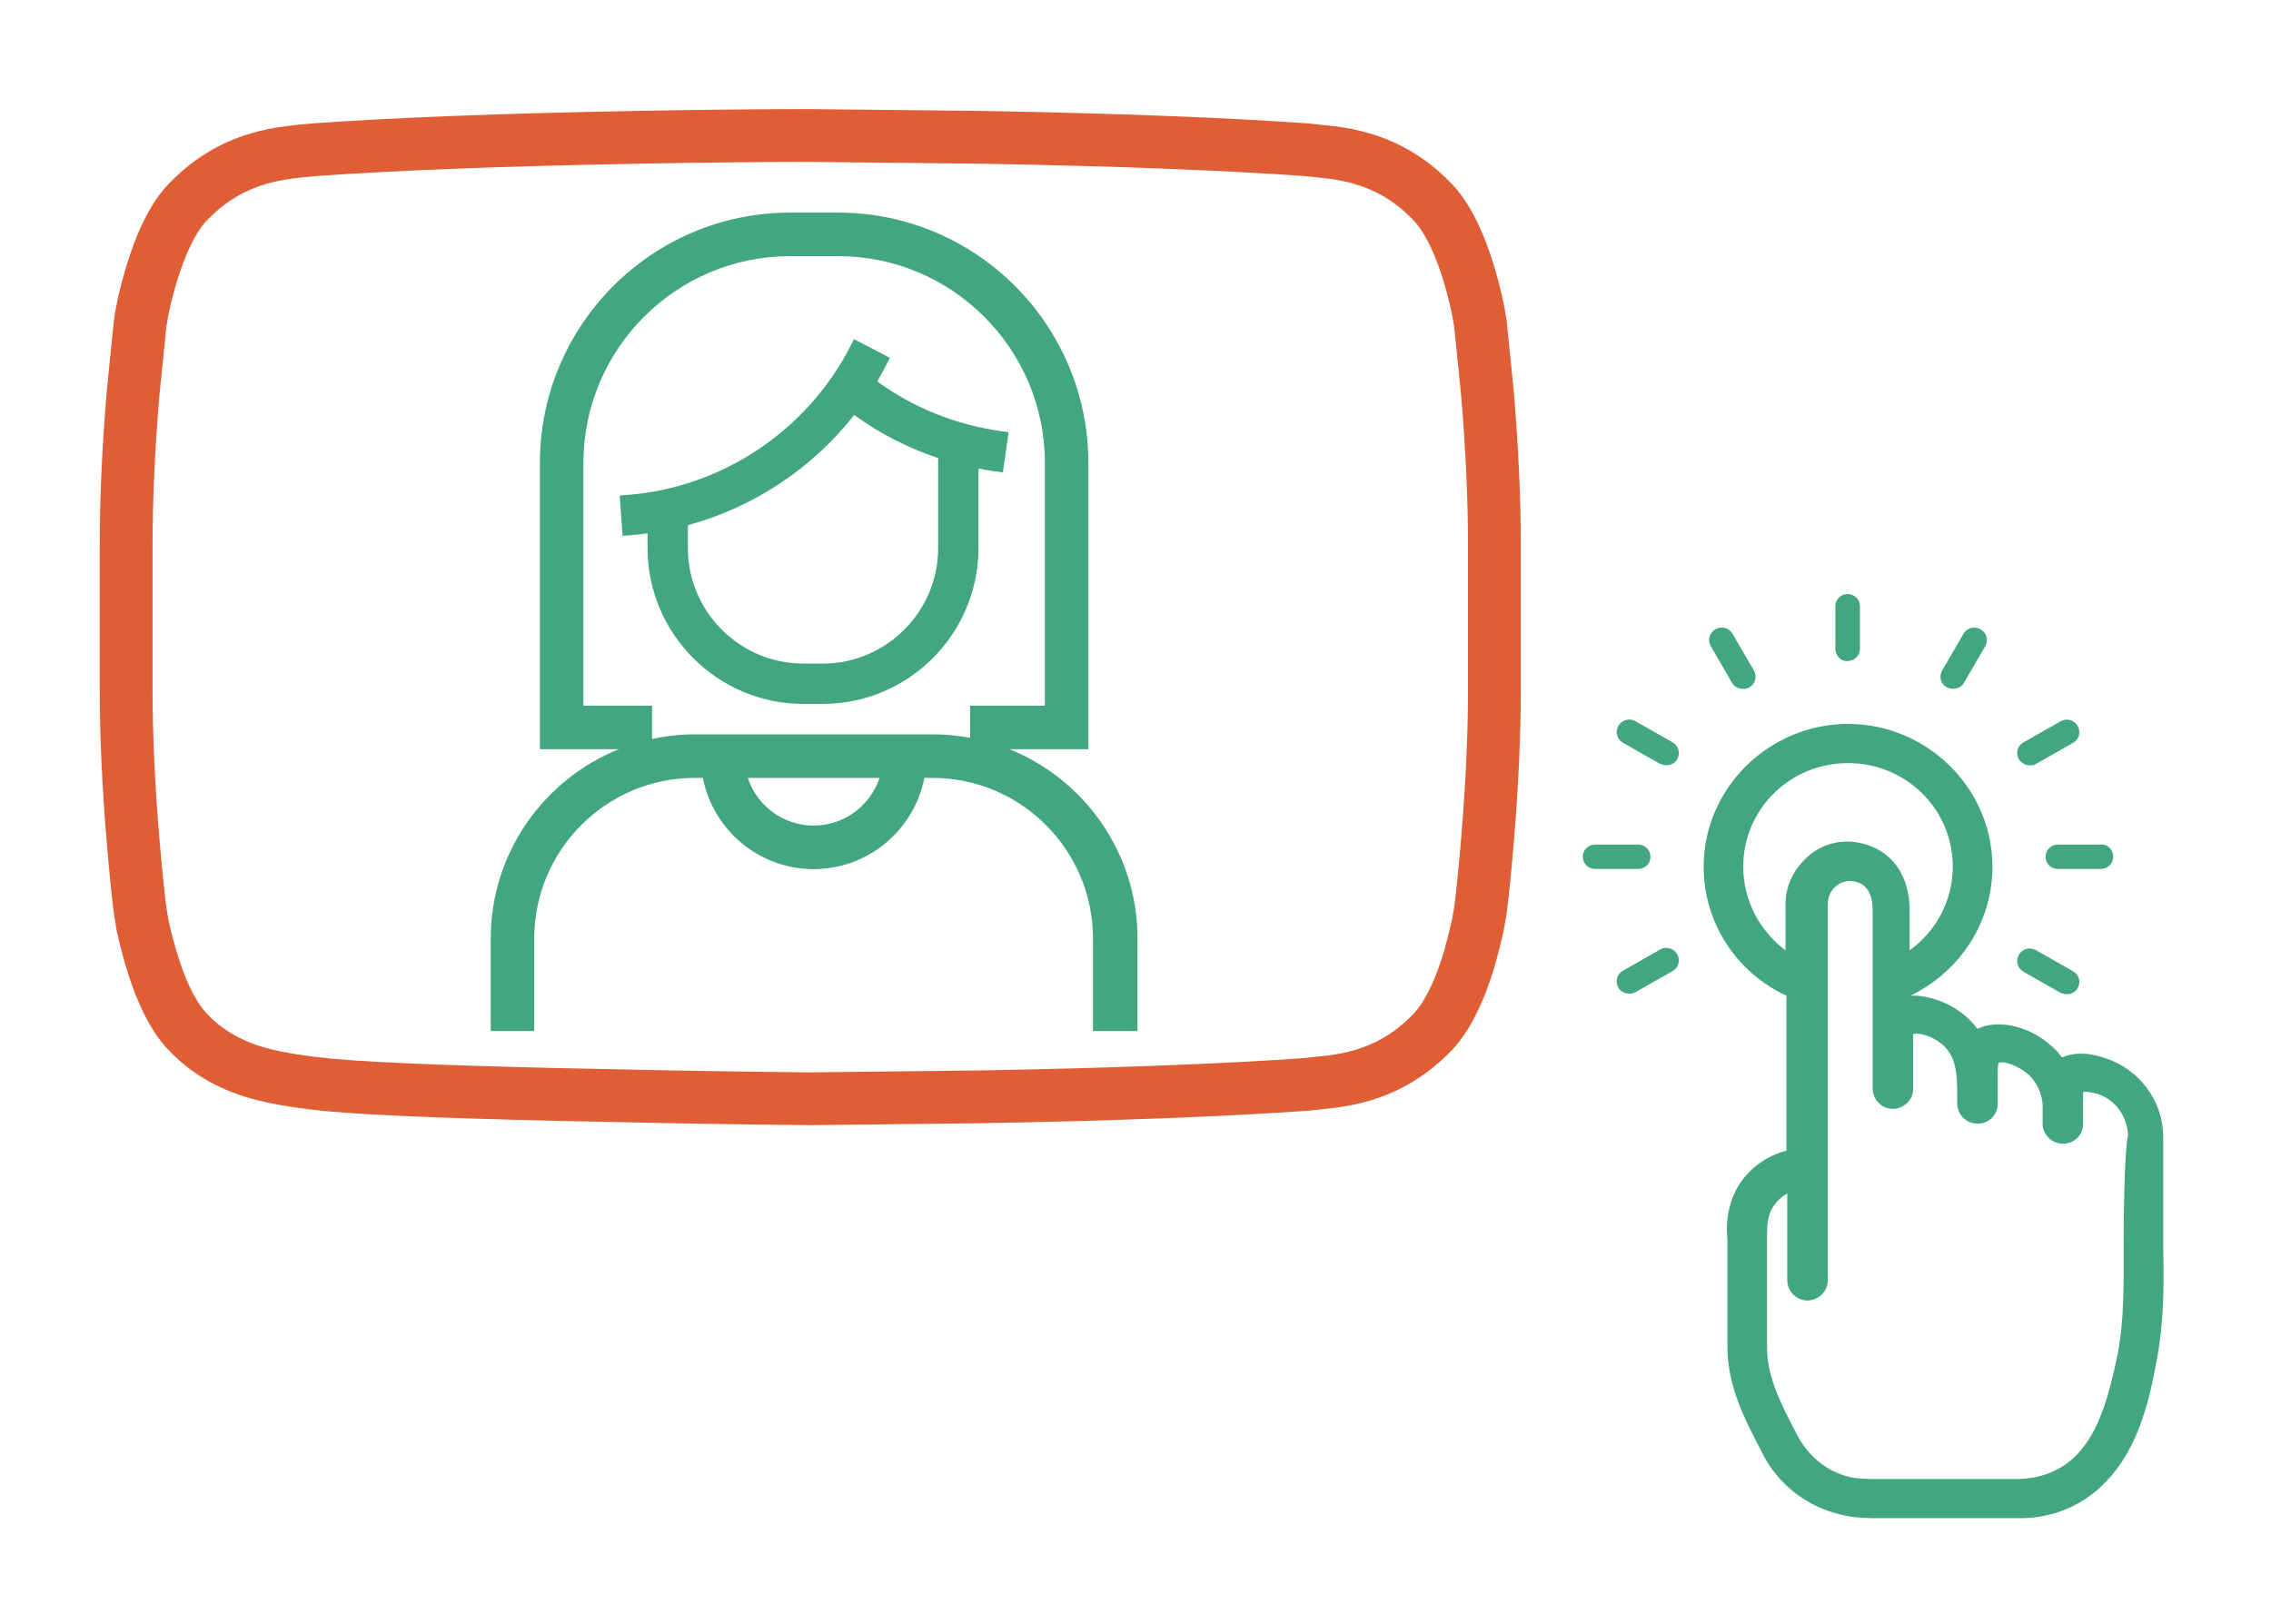 <?xml version="1.0" encoding="iso-8859-1"?>
<!-- Generator: Adobe Illustrator 19.2.1, SVG Export Plug-In . SVG Version: 6.00 Build 0)  -->
<svg version="1.1" id="Layer_1" xmlns="http://www.w3.org/2000/svg" xmlns:xlink="http://www.w3.org/1999/xlink" x="0px" y="0px"
	 viewBox="0 0 172 123" style="enable-background:new 0 0 172 123;" xml:space="preserve">
<path style="fill:#E05E36;" d="M61.322,12.264l13.17,0.138c9.887,0.181,18.037,0.493,24.226,0.927
	c0.351,0.034,0.979,0.102,1.844,0.197c0.731,0.09,1.402,0.225,2.028,0.412c1.678,0.486,3.108,1.352,4.37,2.648l0.025,0.025
	l0.025,0.025c0.483,0.479,1.431,1.733,2.338,4.718c0.37,1.249,0.635,2.389,0.788,3.389l0.525,5.177
	c0.346,4.122,0.521,7.939,0.521,11.345v10.937c0,3.424-0.176,7.248-0.524,11.368c-0.169,2.017-0.341,3.723-0.509,5.074l-0.173,0.997
	c-0.187,0.843-0.399,1.68-0.63,2.492c-0.911,2.988-1.854,4.235-2.336,4.713l-0.021,0.021l-0.021,0.022
	c-1.267,1.295-2.703,2.165-4.375,2.654c-0.601,0.174-1.276,0.311-2.008,0.409c-0.897,0.092-1.533,0.159-1.908,0.203
	c-6.166,0.433-14.306,0.744-24.169,0.924L61.365,81.23c-4.665-0.043-9.703-0.122-14.987-0.238
	c-10.612-0.206-17.755-0.475-21.223-0.798c-1.895-0.181-3.48-0.429-4.709-0.738c-1.942-0.489-3.469-1.326-4.669-2.56l-0.029-0.03
	l-0.03-0.03c-0.484-0.477-1.432-1.726-2.337-4.735c-0.239-0.786-0.449-1.601-0.626-2.425l-0.165-1.011
	c-0.169-1.352-0.341-3.066-0.512-5.096c-0.347-4.116-0.524-7.94-0.524-11.366V41.266c0-3.409,0.175-7.226,0.521-11.345l0.527-5.191
	c0.144-0.988,0.406-2.116,0.782-3.359c0.903-3,1.85-4.248,2.334-4.725l0.03-0.029l0.029-0.03c1.262-1.296,2.692-2.163,4.404-2.658
	c0.593-0.177,1.264-0.312,1.994-0.402l0.039-0.005l0.039-0.006c0.442-0.063,1.04-0.126,1.728-0.183
	c6.186-0.437,14.35-0.75,24.264-0.931C53.19,12.311,57.59,12.264,61.322,12.264 M61.342,8.264c-3.767,0-8.158,0.046-13.172,0.138
	C38.125,8.586,29.968,8.9,23.698,9.343c-0.812,0.067-1.482,0.138-2.012,0.213c-0.957,0.117-1.841,0.297-2.652,0.539
	c-2.34,0.677-4.382,1.911-6.125,3.7c-1.35,1.33-2.469,3.471-3.357,6.422c-0.444,1.472-0.752,2.814-0.923,4.026L8.092,29.55
	c-0.359,4.265-0.538,8.17-0.538,11.715v10.937c0,3.553,0.179,7.455,0.538,11.703c0.18,2.133,0.359,3.909,0.538,5.331l0.192,1.179
	c0.205,0.97,0.449,1.919,0.73,2.847c0.888,2.952,2.007,5.092,3.357,6.422c1.717,1.765,3.904,2.981,6.56,3.649
	c1.435,0.36,3.203,0.64,5.305,0.841c3.588,0.334,10.763,0.606,21.526,0.815c5.382,0.117,10.404,0.196,15.068,0.239l13.184-0.151
	c10.054-0.184,18.22-0.497,24.498-0.941c0.35-0.042,1.017-0.113,1.999-0.213c0.957-0.125,1.841-0.305,2.652-0.54
	c2.34-0.685,4.382-1.919,6.124-3.7c1.341-1.33,2.46-3.47,3.357-6.422c0.265-0.928,0.504-1.877,0.718-2.847l0.205-1.179
	c0.179-1.421,0.359-3.198,0.538-5.331c0.359-4.248,0.538-8.149,0.538-11.703V41.266c0-3.545-0.179-7.451-0.538-11.715l-0.538-5.306
	c-0.179-1.213-0.487-2.554-0.923-4.026c-0.897-2.952-2.016-5.093-3.357-6.422c-1.743-1.79-3.784-3.023-6.124-3.7
	c-0.812-0.242-1.696-0.422-2.652-0.539c-0.982-0.109-1.649-0.18-1.999-0.213c-6.278-0.443-14.44-0.757-24.485-0.94L61.342,8.264
	L61.342,8.264z"/>
<path style="fill:#42A77E;" d="M76.454,56.749h5.977V35.068c0-10.457-8.499-18.963-18.947-18.963h-3.646
	c-10.447,0-18.947,8.506-18.947,18.963v21.681h5.977c-5.678,2.29-9.701,7.852-9.701,14.346v7.006h3.295v-7.006
	c0-6.711,5.455-12.171,12.161-12.171h0.61c0.771,3.933,4.237,6.91,8.389,6.91s7.619-2.978,8.389-6.91h0.609
	c6.705,0,12.161,5.46,12.161,12.171v7.006h3.373v-7.006C86.156,64.601,82.133,59.039,76.454,56.749z M61.623,62.535
	c-2.323,0-4.295-1.517-4.988-3.612h9.976C65.918,61.018,63.946,62.535,61.623,62.535z M73.474,55.888
	c-0.902-0.165-1.826-0.263-2.775-0.263H52.625c-1.112,0-2.194,0.124-3.24,0.348v-2.521h-5.198V35.068
	c0-8.638,7.022-15.665,15.652-15.665h3.646c8.631,0,15.652,7.027,15.652,15.665v18.383h-5.663
	C73.474,53.451,73.474,55.888,73.474,55.888z"/>
<path style="fill:#42A77E;" d="M66.439,28.886c0.248-0.42,0.485-0.847,0.708-1.284l0.253-0.496l-2.721-1.416l-0.257,0.504
	c-3.28,6.432-9.767,10.76-16.929,11.296l-0.558,0.042l0.218,3.056l0.563-0.043c0.445-0.034,0.887-0.087,1.328-0.146v1.105
	c0,6.517,5.297,11.818,11.808,11.818H62.3c6.511,0,11.809-5.301,11.809-11.818v-6.011c0.431,0.08,0.862,0.159,1.298,0.215
	l0.549,0.071l0.434-3.04l-0.557-0.078C72.365,32.173,69.146,30.873,66.439,28.886z M71.054,41.504c0,4.831-3.927,8.761-8.754,8.761
	h-1.449c-4.827,0-8.753-3.93-8.753-8.761v-1.722c4.977-1.354,9.423-4.298,12.6-8.348c1.949,1.418,4.093,2.511,6.355,3.265
	L71.054,41.504L71.054,41.504z"/>
<path style="fill:#42A77E;" d="M139.857,50.074c0.026,0,0.053-0.001,0.08-0.004c0.519,0,0.931-0.409,0.931-0.922v-3.23
	c0-0.513-0.413-0.921-0.931-0.921c-0.519,0-0.931,0.408-0.931,0.921v3.23C139.006,49.635,139.377,50.074,139.857,50.074z"/>
<path style="fill:#42A77E;" d="M131.176,51.718c0.158,0.309,0.518,0.461,0.831,0.461c0.154,0,0.312,0,0.466-0.104
	c0.471-0.257,0.624-0.822,0.365-1.283l-1.608-2.769c-0.175-0.314-0.491-0.485-0.821-0.485c-0.16,0-0.323,0.04-0.475,0.124
	c-0.471,0.256-0.624,0.821-0.365,1.282L131.176,51.718z"/>
<path style="fill:#42A77E;" d="M122.933,56.273l2.799,1.591c0.154,0.052,0.312,0.105,0.466,0.105c0.312,0,0.677-0.152,0.83-0.461
	c0.259-0.461,0.101-1.026-0.365-1.287l-2.799-1.591c-0.151-0.083-0.313-0.123-0.472-0.123c-0.331,0-0.649,0.172-0.824,0.484
	C122.309,55.452,122.467,56.017,122.933,56.273z"/>
<path style="fill:#42A77E;" d="M125.002,64.898c0-0.513-0.413-0.922-0.931-0.922h-3.265c-0.518,0-0.931,0.409-0.931,0.922
	s0.413,0.921,0.931,0.921h3.265C124.589,65.82,125.007,65.411,125.002,64.898z"/>
<path style="fill:#42A77E;" d="M126.184,71.801c-0.16,0-0.318,0.041-0.453,0.126l-2.799,1.591c-0.471,0.256-0.624,0.822-0.365,1.282
	c0.158,0.309,0.519,0.461,0.83,0.461c0.154,0,0.312,0,0.466-0.104l2.799-1.591c0.471-0.256,0.624-0.822,0.365-1.282
	C126.853,71.974,126.514,71.801,126.184,71.801z"/>
<path style="fill:#42A77E;" d="M156.995,73.562l-2.799-1.591c-0.151-0.083-0.313-0.123-0.472-0.123
	c-0.331,0-0.649,0.172-0.824,0.484c-0.259,0.461-0.101,1.026,0.365,1.283l2.799,1.591c0.154,0.052,0.312,0.105,0.466,0.105
	c0.312,0,0.677-0.152,0.831-0.461C157.619,74.388,157.46,73.823,156.995,73.562z"/>
<path style="fill:#42A77E;" d="M159.207,63.972c-0.028,0-0.057,0.001-0.086,0.005h-3.265c-0.518,0-0.931,0.409-0.931,0.922
	s0.413,0.921,0.931,0.921h3.265c0.518,0,0.931-0.409,0.931-0.921C160.053,64.414,159.685,63.972,159.207,63.972z"/>
<path style="fill:#42A77E;" d="M153.73,57.974c0.154,0,0.312,0,0.466-0.105l2.799-1.591c0.47-0.256,0.624-0.822,0.365-1.282
	c-0.175-0.313-0.491-0.485-0.821-0.485c-0.16,0-0.323,0.04-0.475,0.124l-2.799,1.591c-0.471,0.257-0.624,0.822-0.365,1.282
	C153.106,57.817,153.418,57.973,153.73,57.974z"/>
<path style="fill:#42A77E;" d="M147.455,52.07c0.153,0.052,0.312,0.104,0.466,0.104c0.312,0,0.677-0.152,0.831-0.461l1.608-2.769
	c0.259-0.461,0.101-1.026-0.365-1.282c-0.151-0.083-0.313-0.123-0.472-0.123c-0.331,0-0.649,0.173-0.824,0.484l-1.609,2.769
	C146.831,51.253,146.99,51.818,147.455,52.07z"/>
<path style="fill:#42A77E;" d="M163.835,94.417c0-0.594,0-6.993,0-8.444c-0.067-2.639-1.8-4.948-4.334-5.805
	c-1.534-0.528-2.601-0.396-3.334-0.066c-0.267-0.396-0.6-0.726-0.933-0.99c-1.2-1.056-3.201-1.847-4.934-1.385
	c-0.2,0.066-0.333,0.132-0.533,0.198c-0.133-0.132-0.2-0.264-0.333-0.396c-0.934-1.055-2.267-1.781-3.734-2.045
	c-0.333-0.066-0.667-0.066-1-0.066c3.667-1.781,6.201-5.475,6.201-9.763c0-5.937-4.934-10.819-10.935-10.819
	c-6.001,0-10.936,4.882-10.936,10.819c0,4.288,2.534,8.048,6.268,9.763V87.16c-2.067,0.528-3.734,2.111-4.268,4.156
	c-0.267,0.924-0.267,1.781-0.2,2.573c0,0.198,0,6.465,0,8.114c0,2.969,1.267,5.409,2.534,7.85l0.133,0.264
	c1.2,2.375,3.401,4.024,5.935,4.618c1.067,0.264,2,0.264,3.001,0.264h0.267h8.935c0.2,0,0.467,0,0.667,0c0.267,0,0.467,0,0.733,0
	c2.467,0,4.801-0.99,6.468-2.771c2.267-2.309,3.201-5.673,3.801-8.972C163.902,100.222,163.902,97.451,163.835,94.417z
	 M135.229,68.491c0,0.594,0,1.253,0,1.847v1.649c-1.934-1.451-3.201-3.76-3.201-6.333c0-4.354,3.534-7.85,7.935-7.85
	s7.935,3.496,7.935,7.85c0,2.573-1.267,4.882-3.267,6.333v-3.035c0-2.639-1.334-4.552-3.667-5.079c-1.4-0.33-2.801,0-3.867,0.858
	C135.963,65.655,135.229,66.974,135.229,68.491z M160.368,102.663c-0.6,2.837-1.334,5.739-3.067,7.521
	c-1.134,1.187-2.667,1.781-4.334,1.847c-0.467,0-0.867,0-1.334,0h-0.667h-8.535c-0.8,0-1.6,0-2.267-0.132
	c-1.734-0.396-3.134-1.517-4.001-3.101l-0.133-0.264c-1.134-2.177-2.2-4.222-2.2-6.465c0-1.715,0-7.982,0-8.18
	c0-0.66,0-1.253,0.133-1.715c0.2-0.792,0.733-1.385,1.4-1.781v6.597c0,0.792,0.667,1.517,1.534,1.517c0.8,0,1.534-0.66,1.534-1.517
	V76.341v-3.034v-2.111v-0.923c0-0.594,0-1.188,0-1.781c0-0.594,0.267-1.121,0.733-1.451c0.267-0.198,0.733-0.396,1.334-0.264
	c0.867,0.198,1.334,0.924,1.334,2.177v4.42v2.968v6.135c0,0.792,0.667,1.517,1.534,1.517c0.8,0,1.534-0.66,1.534-1.517v-4.156
	c0.133,0,0.333-0.066,0.534,0c0.733,0.132,1.467,0.528,1.934,1.055c0.8,0.923,0.867,1.979,0.867,3.694v0.066v0.462
	c0,0.792,0.667,1.517,1.534,1.517c0.867,0,1.534-0.66,1.534-1.517v-0.462V83.07v-1.781c0-0.264,0-0.594,0.067-0.792
	c0.533-0.132,1.467,0.264,2.134,0.792c0.734,0.594,1.2,1.583,1.2,2.506v1.32c0,0.792,0.667,1.517,1.534,1.517
	c0.867,0,1.534-0.659,1.534-1.517v-1.253c0,0,0,0,0-0.066v-0.528c0-0.198,0-0.528,0-0.528c0.067-0.066,0.4-0.066,1.134,0.132
	c1.334,0.462,2.2,1.715,2.267,3.101c-0.333,1.517-0.333,7.85-0.333,8.51C160.835,97.32,160.901,99.958,160.368,102.663z"/>
</svg>
